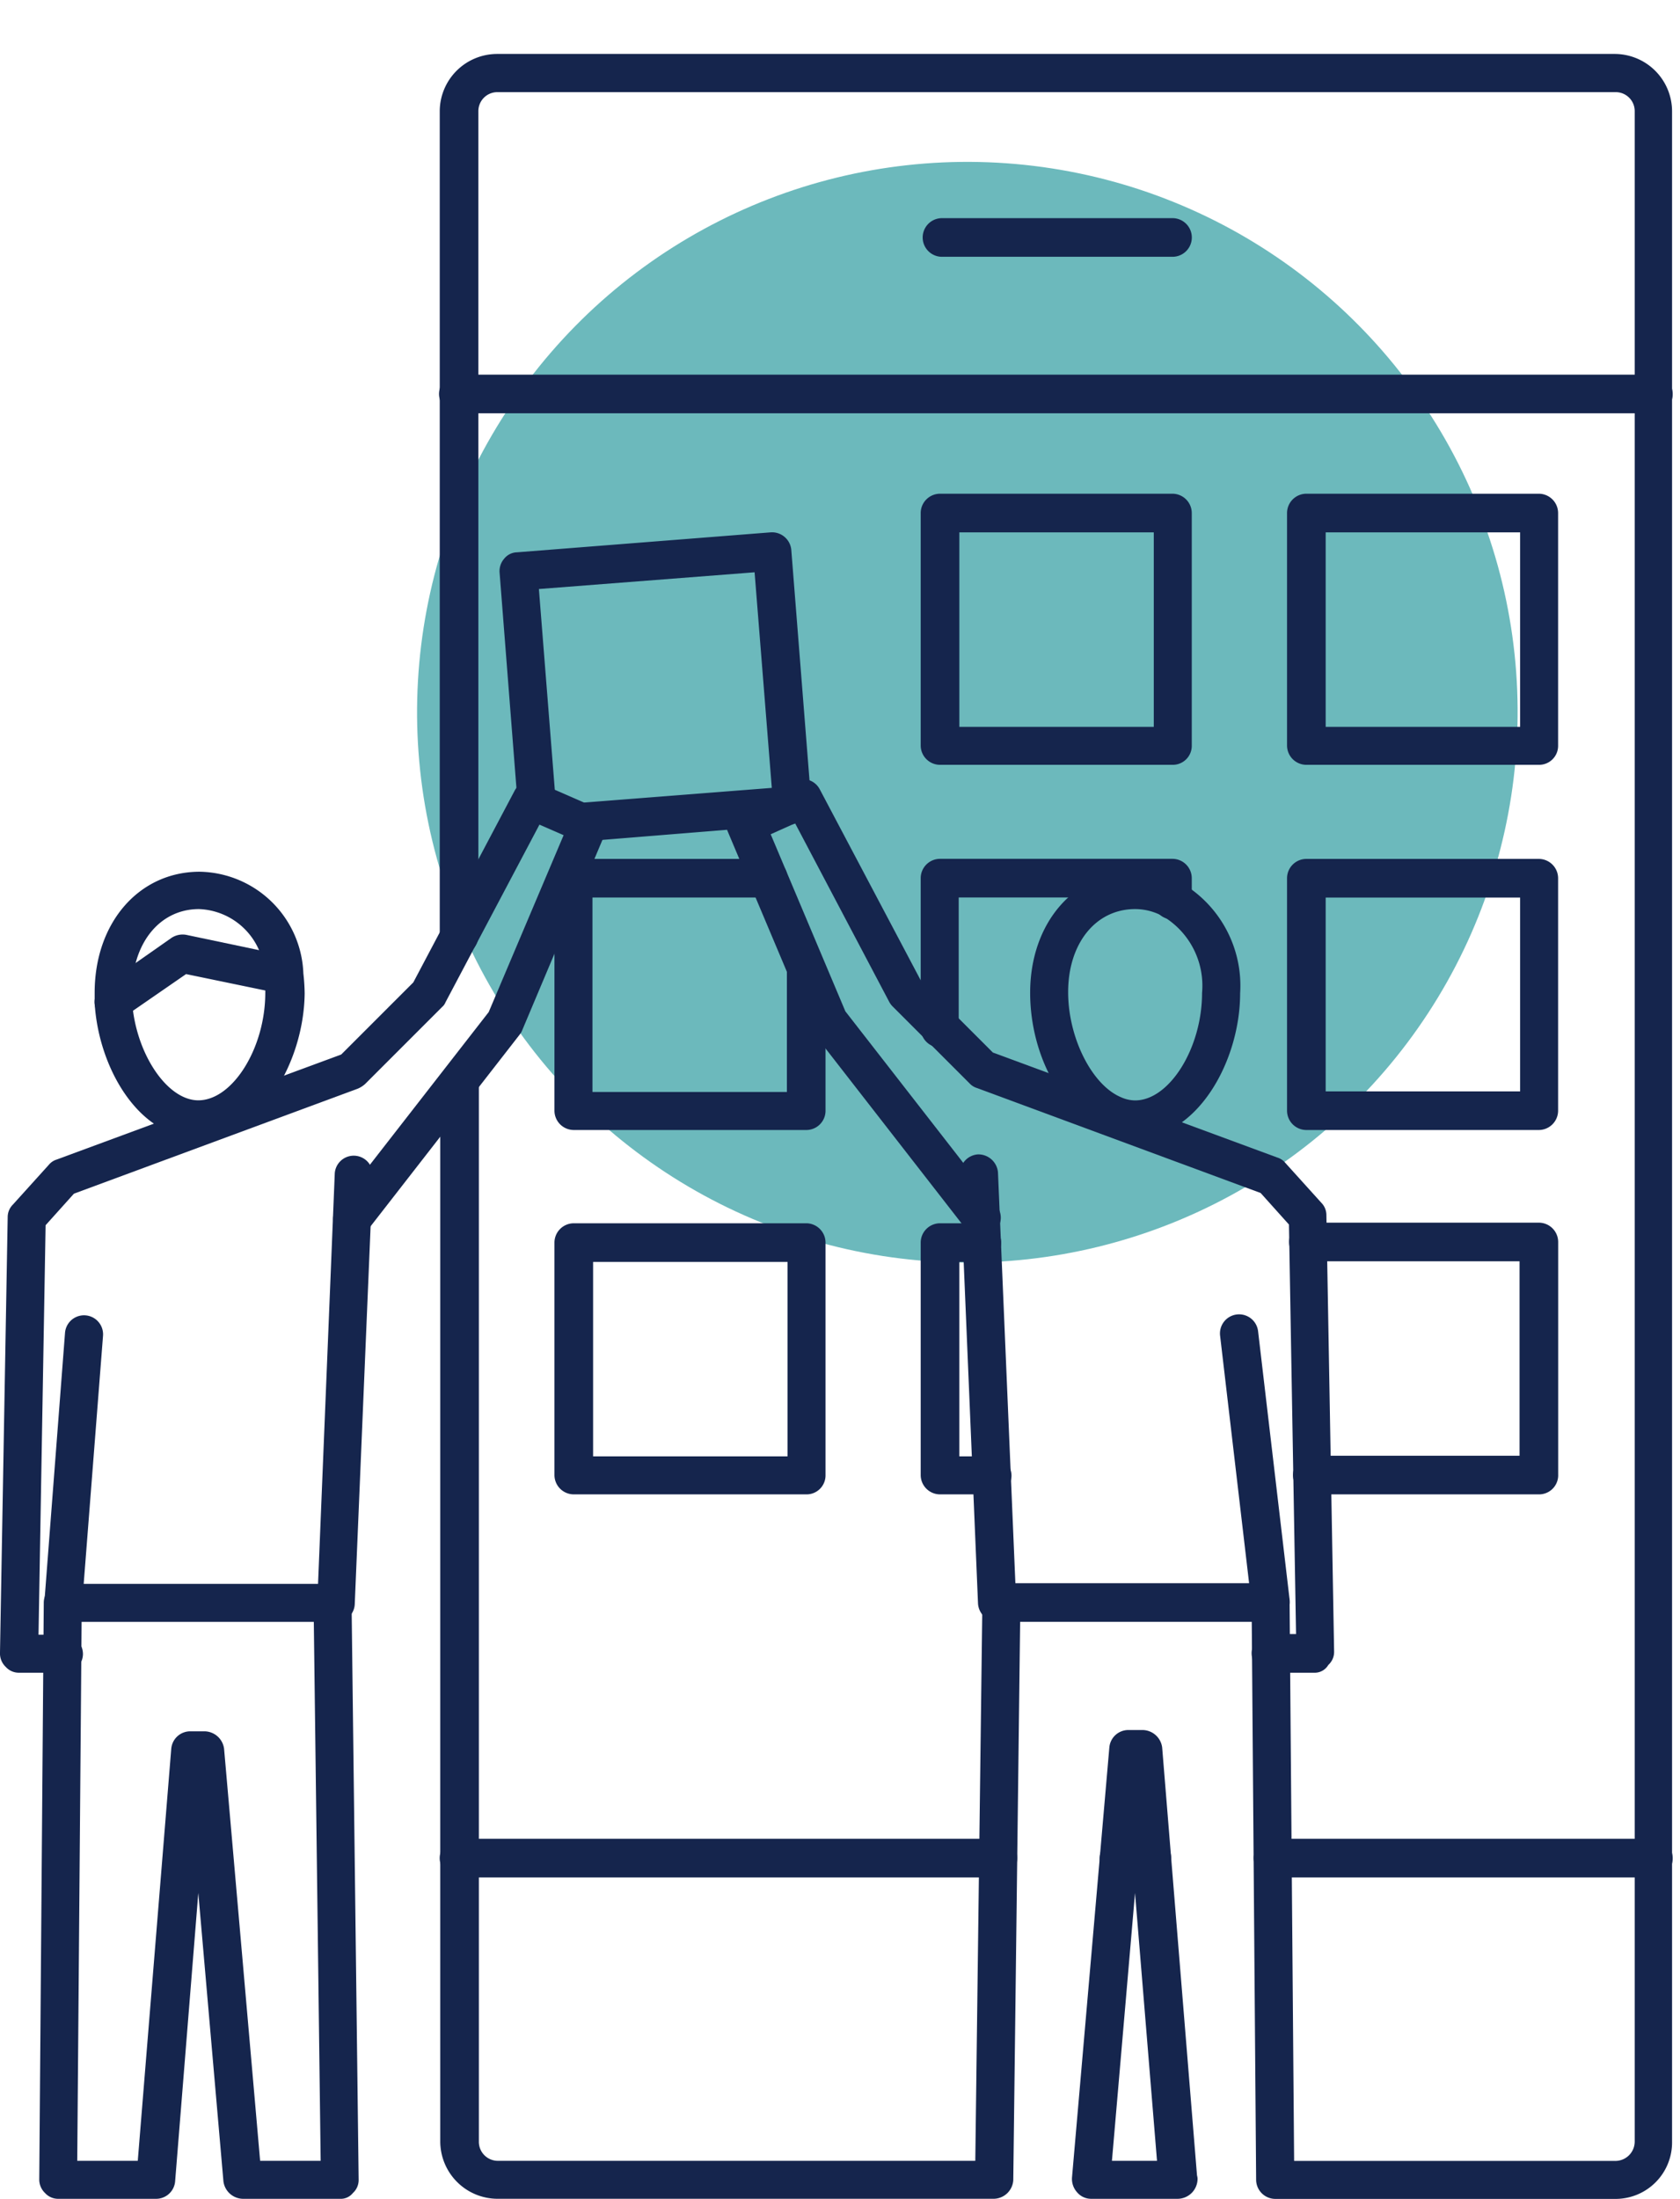<svg xmlns="http://www.w3.org/2000/svg" width="68.775" height="90.005" viewBox="0 0 68.775 90.005"><g id="professional-services-blue" transform="translate(1177.542 21546.022)"><circle id="Ellipse_1341" data-name="Ellipse 1341" cx="22.539" cy="22.539" r="22.539" transform="matrix(0.932, -0.361, 0.361, 0.932, -1167.084, -21529.738)" fill="#6cb9bc"></circle><g id="Group_9709" data-name="Group 9709" transform="translate(-1177.542 -21549.506)"><g id="Group_9674" data-name="Group 9674" transform="translate(39.297 50.737)"><path id="Path_49987" data-name="Path 49987" d="M203.921,221.125h-11.2a.8.8,0,0,1-.791-.738l-.738-17.58a.788.788,0,0,1,.738-.817.807.807,0,0,1,.817.738l.712,16.816h9.568l-1.186-10.121a.783.783,0,1,1,1.555-.184l1.291,10.991a.834.834,0,0,1-.184.606A.7.7,0,0,1,203.921,221.125Z" transform="translate(-191.189 -201.99)" fill="#15254d"></path></g><g id="Group_9675" data-name="Group 9675" transform="translate(42.172 39.167)"><path id="Path_49988" data-name="Path 49988" d="M196.576,208.512a3.173,3.173,0,0,1-1.186-.237c-1.792-.764-3.11-3.163-3.11-5.72,0-2.873,1.819-4.955,4.3-4.955a4.077,4.077,0,0,1,1.924.474,4.88,4.88,0,0,1,2.372,4.507C200.872,205.375,199.106,208.512,196.576,208.512Zm0-9.383c-1.608,0-2.741,1.4-2.741,3.4,0,1.871.975,3.8,2.161,4.3a1.436,1.436,0,0,0,.58.132c1.4,0,2.741-2.135,2.741-4.4a3.308,3.308,0,0,0-1.555-3.11A2.352,2.352,0,0,0,196.576,199.129Z" transform="translate(-192.28 -197.6)" fill="#15254d"></path></g><g id="Group_9676" data-name="Group 9676" transform="translate(29.727 35.384)"><path id="Path_49989" data-name="Path 49989" d="M211.679,232.735h-1.819a.793.793,0,0,1-.791-.791.777.777,0,0,1,.791-.791h1.028l-.29-16.763-1.16-1.292-11.624-4.3a.682.682,0,0,1-.29-.185l-3.163-3.163a.8.8,0,0,1-.132-.184l-3.848-7.3-1,.448,3.057,7.248,6.194,7.96a.788.788,0,1,1-1.239.975l-6.273-8.065a.425.425,0,0,1-.105-.185l-3.4-8.065a.819.819,0,0,1,.4-1.028l2.372-1.028a.774.774,0,0,1,1,.343l4.138,7.828,2.952,2.952,11.65,4.3a.672.672,0,0,1,.316.211l1.476,1.634a.72.72,0,0,1,.211.5l.316,17.87a.718.718,0,0,1-.237.553A.641.641,0,0,1,211.679,232.735Z" transform="translate(-187.558 -196.165)" fill="#15254d"></path></g><g id="Group_9677" data-name="Group 9677" transform="translate(1.814 50.762)"><path id="Path_49990" data-name="Path 49990" d="M188.913,221.11H177.764a.711.711,0,0,1-.58-.264.7.7,0,0,1-.211-.58l.843-10.991a.78.78,0,0,1,1.555.132l-.791,10.148h9.594l.685-16.816a.779.779,0,0,1,1.555.079l-.738,17.58A.756.756,0,0,1,188.913,221.11Z" transform="translate(-176.968 -201.999)" fill="#15254d"></path></g><g id="Group_9678" data-name="Group 9678" transform="translate(1.608 68.318)"><path id="Path_49991" data-name="Path 49991" d="M189.2,233.831h-3.98a.819.819,0,0,1-.791-.712L183.4,221.311l-.949,11.808a.78.78,0,0,1-.791.712h-3.98a.718.718,0,0,1-.554-.237.759.759,0,0,1-.237-.554l.185-23.616a.771.771,0,0,1,.791-.764h0a.771.771,0,0,1,.764.791l-.185,22.825h2.478l1.371-16.869a.78.78,0,0,1,.791-.712h.58a.819.819,0,0,1,.791.712l1.476,16.869h2.478l-.29-22.825a.778.778,0,0,1,1.555-.026l.29,23.616a.718.718,0,0,1-.237.554A.629.629,0,0,1,189.2,233.831Z" transform="translate(-176.89 -208.66)" fill="#15254d"></path></g><g id="Group_9679" data-name="Group 9679" transform="translate(3.875 39.167)"><path id="Path_49992" data-name="Path 49992" d="M182.02,208.512c-2.451,0-4.112-2.873-4.27-5.535v-.422c0-2.873,1.819-4.955,4.3-4.955a4.322,4.322,0,0,1,4.244,4.164,7.978,7.978,0,0,1,.053.817C186.316,205.375,184.55,208.512,182.02,208.512Zm0-9.383c-1.608,0-2.741,1.4-2.741,3.4v.343c.132,2.135,1.423,4.085,2.715,4.085,1.4,0,2.741-2.135,2.741-4.4a5.085,5.085,0,0,0-.026-.633A2.791,2.791,0,0,0,182.02,199.129Z" transform="translate(-177.75 -197.6)" fill="#15254d"></path></g><g id="Group_9680" data-name="Group 9680" transform="translate(3.87 41.74)"><path id="Path_49993" data-name="Path 49993" d="M178.517,202.118a.715.715,0,0,1-.633-.343.79.79,0,0,1,.185-1.081l2.82-1.977a.831.831,0,0,1,.606-.132l4.138.87a.781.781,0,1,1-.316,1.529l-3.822-.791-2.557,1.766A.6.6,0,0,1,178.517,202.118Z" transform="translate(-177.748 -198.576)" fill="#15254d"></path></g><g id="Group_9681" data-name="Group 9681" transform="translate(13.645 36.38)"><path id="Path_49994" data-name="Path 49994" d="M182.23,214.3a.775.775,0,0,1-.606-1.265l6.194-7.96,3.137-7.406a.821.821,0,0,1-.026-.659.771.771,0,0,1,1.028-.4l.237.105a.771.771,0,0,1,.4,1.028l-3.4,8.065a.661.661,0,0,1-.105.185l-6.273,8.065A.788.788,0,0,1,182.23,214.3Z" transform="translate(-181.457 -196.543)" fill="#15254d"></path></g><g id="Group_9682" data-name="Group 9682" transform="translate(0 35.452)"><path id="Path_49995" data-name="Path 49995" d="M178.889,232.693h-1.819a.718.718,0,0,1-.554-.237.759.759,0,0,1-.237-.553l.316-17.87a.72.72,0,0,1,.211-.5l1.476-1.634a.672.672,0,0,1,.316-.211l11.65-4.3,2.952-2.952,4.138-7.828a.75.75,0,0,1,1-.343l2.109.923a.779.779,0,1,1-.633,1.423l-1.45-.633-3.848,7.275a.472.472,0,0,1-.132.184l-3.163,3.163a1.089,1.089,0,0,1-.29.184l-11.624,4.3-1.16,1.291-.29,16.763h1.028a.793.793,0,0,1,.791.791A.771.771,0,0,1,178.889,232.693Z" transform="translate(-176.28 -196.191)" fill="#15254d"></path></g><g id="Group_9688" data-name="Group 9688" transform="translate(18.028 46.968)"><path id="Path_50001" data-name="Path 50001" d="M205.761,247.08h-20.3a2.351,2.351,0,0,1-2.346-2.346V201.351a.791.791,0,0,1,1.581,0v43.384a.777.777,0,0,0,.791.791h19.531l.29-22.852a.771.771,0,0,1,.791-.764h0a.771.771,0,0,1,.764.791l-.29,23.616A.812.812,0,0,1,205.761,247.08Z" transform="translate(-183.12 -200.56)" fill="#15254d"></path></g><g id="Group_9689" data-name="Group 9689" transform="translate(18.002 5.693)"><path id="Path_50002" data-name="Path 50002" d="M231.238,272.7H217.322a.788.788,0,0,1-.791-.764l-.185-23.616a.788.788,0,0,1,.764-.791.771.771,0,0,1,.791.764l.185,22.852h13.152a.793.793,0,0,0,.791-.791v-83.1a.777.777,0,0,0-.791-.791H185.482a.777.777,0,0,0-.791.791v33.711a.791.791,0,1,1-1.581,0V187.246a2.351,2.351,0,0,1,2.346-2.346h45.756a2.351,2.351,0,0,1,2.346,2.346v83.1A2.312,2.312,0,0,1,231.238,272.7Z" transform="translate(-183.11 -184.9)" fill="#15254d"></path></g><g id="Group_9690" data-name="Group 9690" transform="translate(43.885 74.301)"><path id="Path_50003" data-name="Path 50003" d="M197.253,230.118h-3.532a.747.747,0,0,1-.58-.264.815.815,0,0,1-.211-.606l1.529-17.607a.78.78,0,0,1,.791-.712h.58a.819.819,0,0,1,.791.712l1.423,17.475c0,.053.026.105.026.185A.821.821,0,0,1,197.253,230.118Zm-2.688-1.555h1.845l-.9-10.965Z" transform="translate(-192.93 -210.93)" fill="#15254d"></path></g><g id="Group_9691" data-name="Group 9691" transform="translate(51.291 78.755)"><path id="Path_50004" data-name="Path 50004" d="M212.134,214.2h-15.6a.791.791,0,0,1,0-1.581h15.6a.793.793,0,0,1,.791.791A.777.777,0,0,1,212.134,214.2Z" transform="translate(-195.74 -212.62)" fill="#15254d"></path></g><g id="Group_9692" data-name="Group 9692" transform="translate(45.045 78.755)"><path id="Path_50005" data-name="Path 50005" d="M195.479,214.2h-1.318a.791.791,0,1,1,0-1.581h1.318a.793.793,0,0,1,.791.791A.81.81,0,0,1,195.479,214.2Z" transform="translate(-193.37 -212.62)" fill="#15254d"></path></g><g id="Group_9693" data-name="Group 9693" transform="translate(18.028 78.755)"><path id="Path_50006" data-name="Path 50006" d="M205.945,214.2H183.911a.791.791,0,1,1,0-1.581h22.035a.793.793,0,0,1,.791.791A.81.81,0,0,1,205.945,214.2Z" transform="translate(-183.12 -212.62)" fill="#15254d"></path></g><g id="Group_9694" data-name="Group 9694" transform="translate(18.002 18.819)"><path id="Path_50007" data-name="Path 50007" d="M232.793,191.461H183.9a.791.791,0,1,1,0-1.581h48.893a.793.793,0,0,1,.791.791A.777.777,0,0,1,232.793,191.461Z" transform="translate(-183.11 -189.88)" fill="#15254d"></path></g><g id="Group_9695" data-name="Group 9695" transform="translate(37.744 12.414)"><path id="Path_50008" data-name="Path 50008" d="M200.827,189.031h-9.436a.791.791,0,0,1,0-1.581h9.436a.791.791,0,1,1,0,1.581Z" transform="translate(-190.6 -187.45)" fill="#15254d"></path></g><g id="Group_9696" data-name="Group 9696" transform="translate(37.691 23.695)"><path id="Path_50009" data-name="Path 50009" d="M200.886,202.826h-9.515a.793.793,0,0,1-.791-.791v-9.515a.793.793,0,0,1,.791-.791h9.515a.793.793,0,0,1,.791.791v9.515A.777.777,0,0,1,200.886,202.826Zm-8.724-1.555h7.96v-7.96h-7.96Z" transform="translate(-190.58 -191.73)" fill="#15254d"></path></g><g id="Group_9697" data-name="Group 9697" transform="translate(52.688 23.695)"><path id="Path_50010" data-name="Path 50010" d="M206.576,202.826h-9.515a.793.793,0,0,1-.791-.791v-9.515a.793.793,0,0,1,.791-.791h9.515a.793.793,0,0,1,.791.791v9.515A.777.777,0,0,1,206.576,202.826Zm-8.724-1.555h7.96v-7.96h-7.96Z" transform="translate(-196.27 -191.73)" fill="#15254d"></path></g><g id="Group_9698" data-name="Group 9698" transform="translate(22.694 38.639)"><path id="Path_50011" data-name="Path 50011" d="M195.2,208.5h-9.515a.793.793,0,0,1-.791-.791v-9.515a.793.793,0,0,1,.791-.791h7.934a.791.791,0,1,1,0,1.581h-7.169v7.96h7.96v-5.008a.791.791,0,0,1,1.581,0v5.8A.788.788,0,0,1,195.2,208.5Z" transform="translate(-184.89 -197.4)" fill="#15254d"></path></g><g id="Group_9699" data-name="Group 9699" transform="translate(37.691 38.639)"><path id="Path_50012" data-name="Path 50012" d="M191.371,205.123a.793.793,0,0,1-.791-.791v-6.141a.793.793,0,0,1,.791-.791h9.515a.793.793,0,0,1,.791.791v.87a.791.791,0,1,1-1.581,0v-.079h-7.96v5.35A.754.754,0,0,1,191.371,205.123Z" transform="translate(-190.58 -197.4)" fill="#15254d"></path></g><g id="Group_9700" data-name="Group 9700" transform="translate(52.688 38.639)"><path id="Path_50013" data-name="Path 50013" d="M206.576,208.5h-9.515a.793.793,0,0,1-.791-.791v-9.515a.793.793,0,0,1,.791-.791h9.515a.793.793,0,0,1,.791.791v9.515A.793.793,0,0,1,206.576,208.5Zm-8.724-1.581h7.96v-7.934h-7.96Z" transform="translate(-196.27 -197.4)" fill="#15254d"></path></g><g id="Group_9701" data-name="Group 9701" transform="translate(22.694 53.558)"><path id="Path_50014" data-name="Path 50014" d="M195.2,214.156h-9.515a.793.793,0,0,1-.791-.791v-9.515a.793.793,0,0,1,.791-.791H195.2a.793.793,0,0,1,.791.791v9.515A.777.777,0,0,1,195.2,214.156Zm-8.724-1.555h7.96v-7.96h-7.96Z" transform="translate(-184.89 -203.06)" fill="#15254d"></path></g><g id="Group_9702" data-name="Group 9702" transform="translate(37.691 53.558)"><path id="Path_50015" data-name="Path 50015" d="M193.506,214.156h-2.135a.793.793,0,0,1-.791-.791v-9.515a.793.793,0,0,1,.791-.791h1.74a.791.791,0,0,1,0,1.581h-.949v7.96h1.344a.793.793,0,0,1,.791.791A.771.771,0,0,1,193.506,214.156Z" transform="translate(-190.58 -203.06)" fill="#15254d"></path></g><g id="Group_9703" data-name="Group 9703" transform="translate(52.741 53.531)"><path id="Path_50016" data-name="Path 50016" d="M206.543,214.173h-9.3a.791.791,0,0,1,0-1.581h8.513v-7.96h-8.672a.791.791,0,0,1,0-1.581h9.462a.793.793,0,0,1,.791.791v9.515A.783.783,0,0,1,206.543,214.173Z" transform="translate(-196.29 -203.05)" fill="#15254d"></path></g><g id="Group_9704" data-name="Group 9704" transform="translate(20.448 25.275)"><path id="Path_50017" data-name="Path 50017" d="M196.036,204.244a.819.819,0,0,1-.791-.712l-.764-9.568-8.83.685.685,8.645a.78.78,0,0,1-1.555.132l-.738-9.436a.772.772,0,0,1,.185-.58.688.688,0,0,1,.527-.264l10.385-.817a.792.792,0,0,1,.843.712l.817,10.332a.791.791,0,0,1-.712.843C196.062,204.244,196.062,204.244,196.036,204.244Z" transform="translate(-184.038 -192.329)" fill="#15254d"></path></g><g id="Group_9705" data-name="Group 9705" transform="translate(23.036 35.686)"><path id="Path_50018" data-name="Path 50018" d="M185.811,198.521a.793.793,0,0,1-.791-.791.783.783,0,0,1,.738-.791l8.434-.659a.78.78,0,0,1,.132,1.555l-8.461.685Z" transform="translate(-185.02 -196.279)" fill="#15254d"></path></g></g></g></svg>